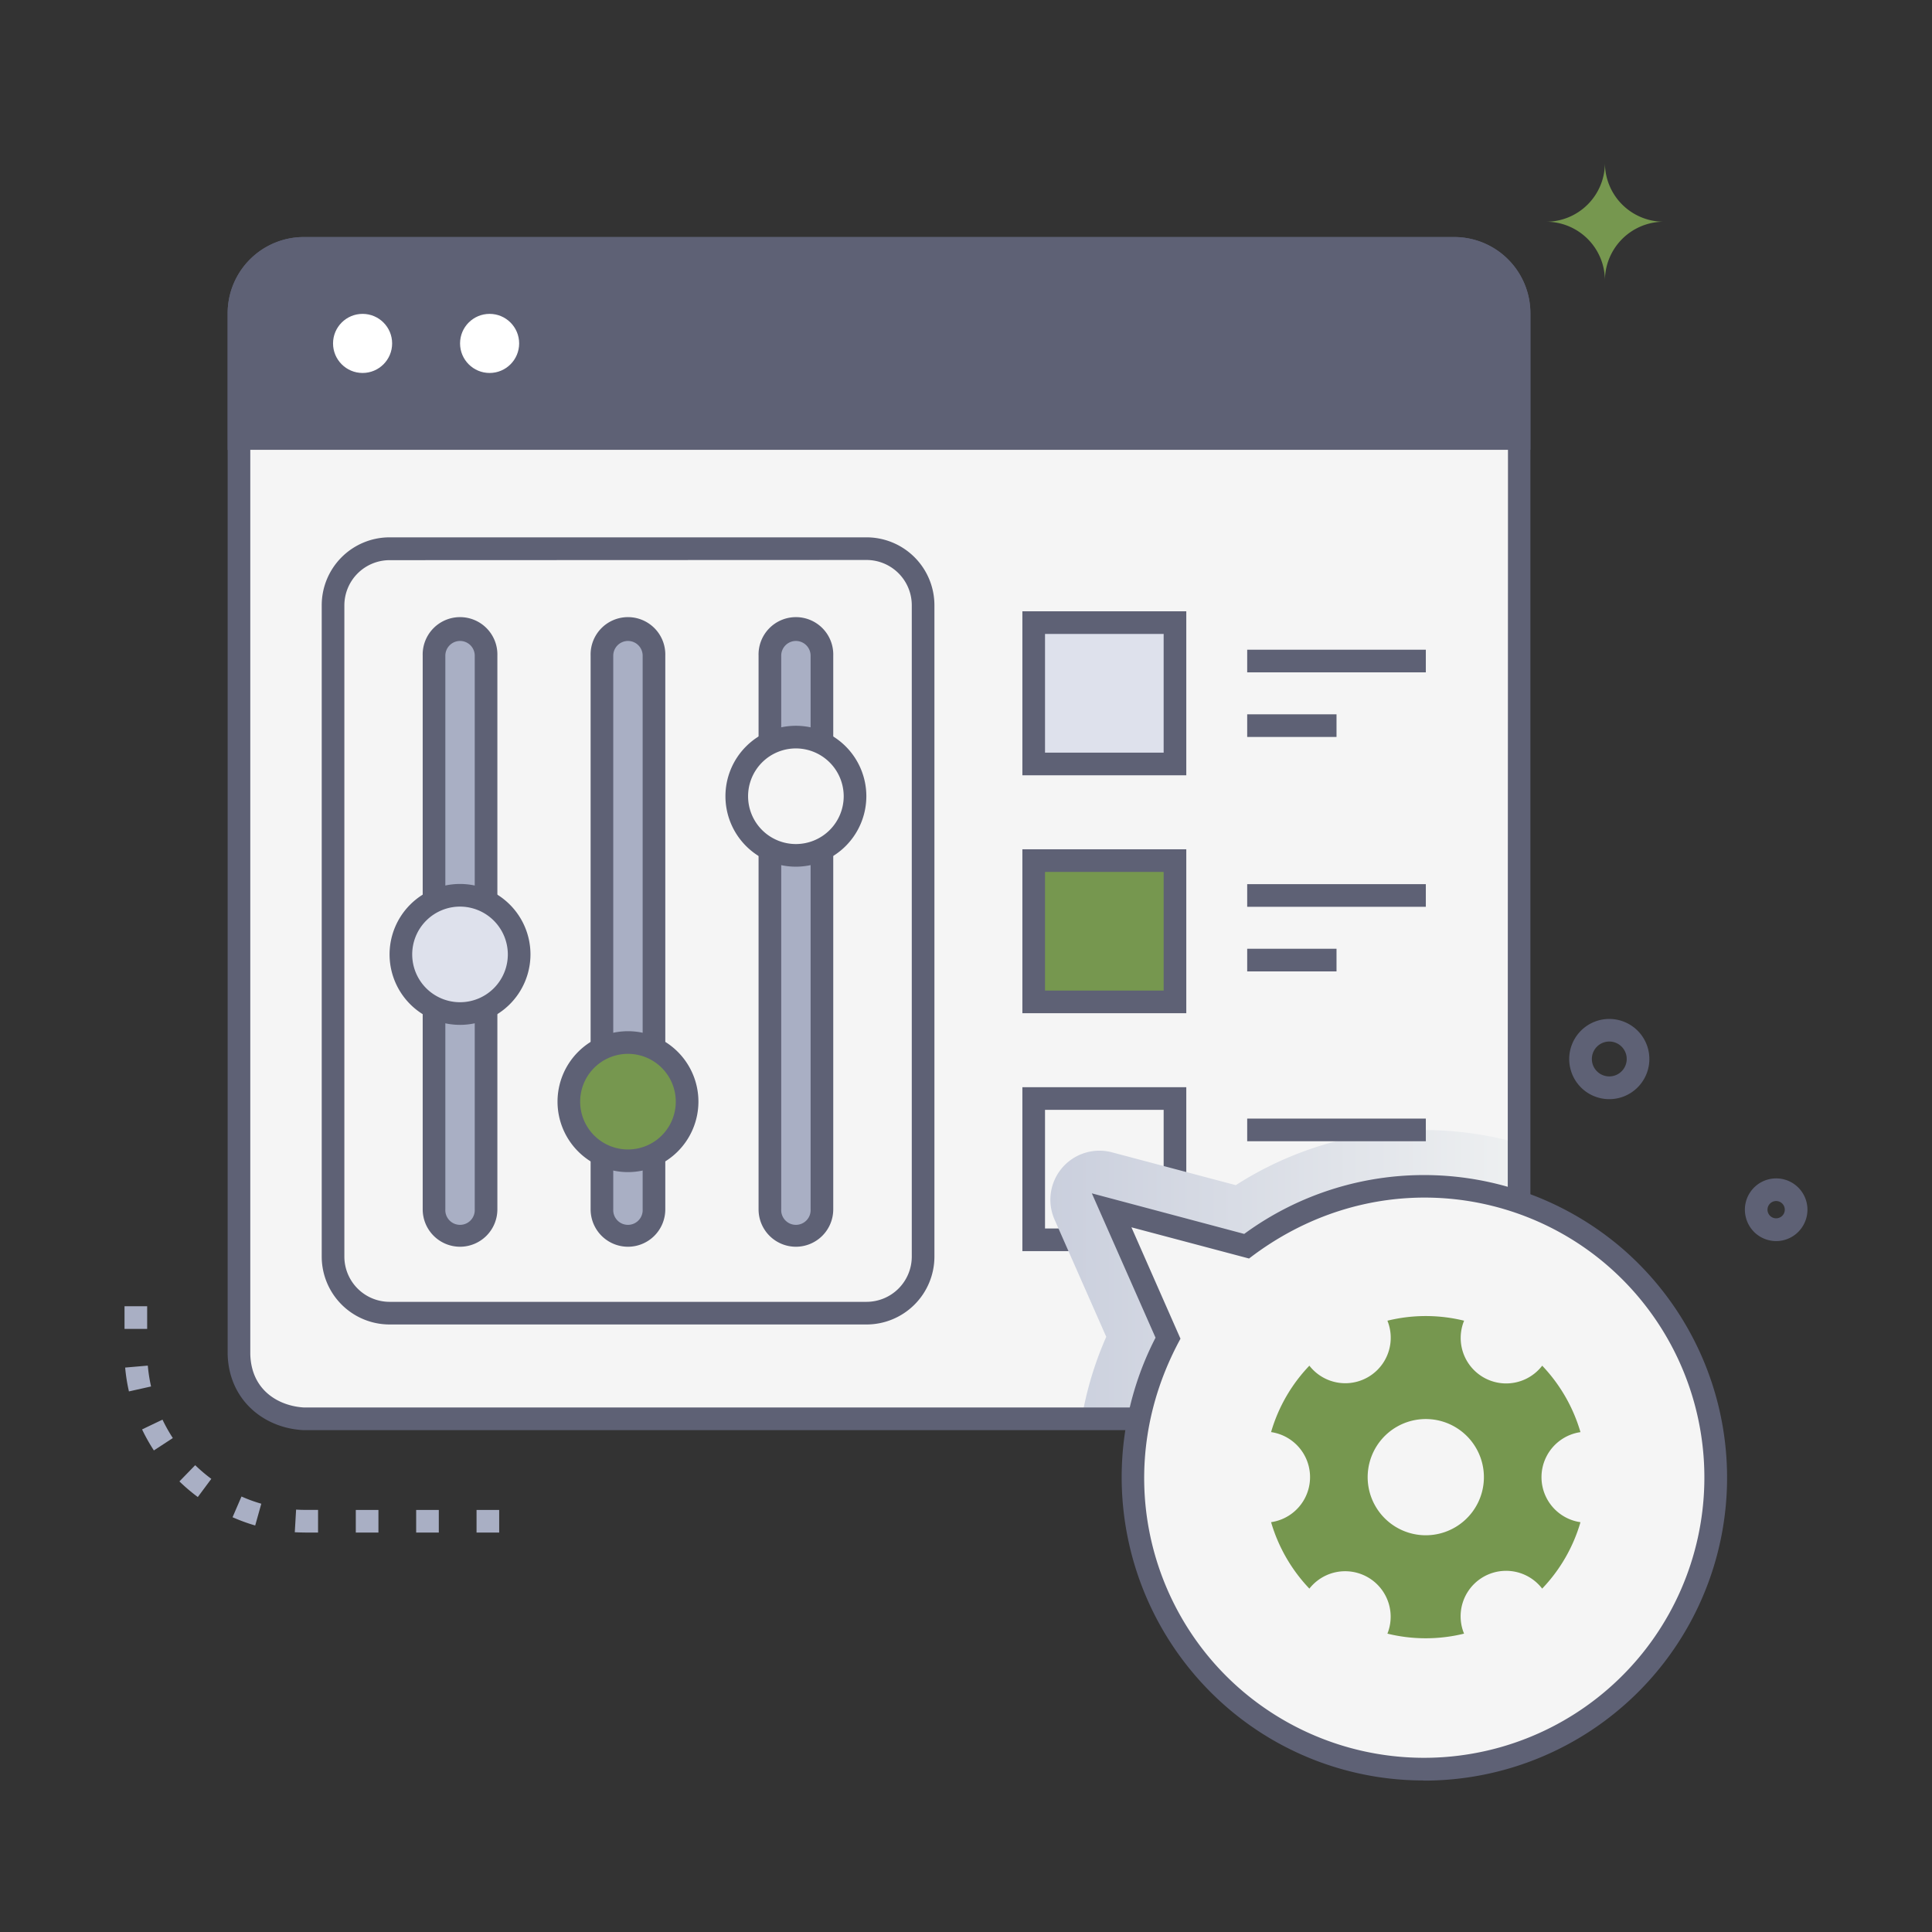 <svg xmlns="http://www.w3.org/2000/svg" xmlns:xlink="http://www.w3.org/1999/xlink" viewBox="0 0 512 512"><rect x="0" y="0" width="512" height="512" fill="#333333" stroke="none"/><defs><style>.cls-1{isolation:isolate;}.cls-2{fill:#f5f5f5;}.cls-3{fill:#5e6175;}.cls-4{fill:#fff;}.cls-5{fill:#a9afc4;}.cls-6{fill:#dee1ec;}.cls-7{fill:#76974F;}.cls-8{mix-blend-mode:multiply;fill:url(#linear-gradient);}.cls-9{fill:#76974F;}</style><linearGradient id="linear-gradient" x1="278.36" y1="337.74" x2="402.61" y2="337.74" gradientUnits="userSpaceOnUse"><stop offset="0" stop-color="#cacfdd"/><stop offset="1" stop-color="#eef0f1"/></linearGradient></defs><title>Customize</title><g class="cls-1"><g id="Customize"><path class="cls-2" d="M385.4,376H80.51c-8.77-.47-16.9-6.31-17.18-17.18V83A17.17,17.17,0,0,1,80.51,65.82H385.4A17.18,17.18,0,0,1,402.57,83V358.85C403.2,366.34,395.17,376.31,385.4,376Z"/><path class="cls-3" d="M402.57,116.21H63.33V83A17.18,17.18,0,0,1,80.51,65.82H385.39A17.18,17.18,0,0,1,402.57,83Z"/><circle class="cls-4" cx="96.09" cy="91.01" r="7.83"/><circle class="cls-4" cx="129.75" cy="91.01" r="7.83"/><path class="cls-3" d="M405.57,119.21H60.33V83A20.2,20.2,0,0,1,80.51,62.82H385.39A20.2,20.2,0,0,1,405.57,83Zm-339.24-6H399.57V83a14.19,14.19,0,0,0-14.18-14.18H80.51A14.19,14.19,0,0,0,66.33,83Z"/><path class="cls-3" d="M229.63,351H103.21a18,18,0,0,1-17.95-17.94V160.4a18,18,0,0,1,17.95-18H229.63a18,18,0,0,1,18,18V333.08A18,18,0,0,1,229.63,351ZM103.21,148.45a12,12,0,0,0-11.95,12V333.08A12,12,0,0,0,103.21,345H229.63a12,12,0,0,0,12-11.94V160.4a12,12,0,0,0-12-12Z"/><path class="cls-5" d="M121.92,327.4a6.9,6.9,0,0,1-6.9-6.9V173.76a6.9,6.9,0,1,1,13.79,0V320.5A6.9,6.9,0,0,1,121.92,327.4Z"/><path class="cls-5" d="M166.42,327.4a6.9,6.9,0,0,1-6.9-6.9V173.76a6.9,6.9,0,1,1,13.79,0V320.5A6.89,6.89,0,0,1,166.42,327.4Z"/><path class="cls-5" d="M210.92,327.4a6.89,6.89,0,0,1-6.89-6.9V173.76a6.9,6.9,0,1,1,13.79,0V320.5A6.9,6.9,0,0,1,210.92,327.4Z"/><path class="cls-3" d="M121.92,330.4a9.91,9.91,0,0,1-9.9-9.9V173.76a9.9,9.9,0,1,1,19.79,0V320.5A9.91,9.91,0,0,1,121.92,330.4Zm0-160.54a3.91,3.91,0,0,0-3.9,3.9V320.5a3.9,3.9,0,1,0,7.79,0V173.76A3.9,3.9,0,0,0,121.92,169.86Z"/><path class="cls-3" d="M166.42,330.4a9.91,9.91,0,0,1-9.9-9.9V173.76a9.9,9.9,0,1,1,19.79,0V320.5A9.9,9.9,0,0,1,166.42,330.4Zm0-160.54a3.91,3.91,0,0,0-3.9,3.9V320.5a3.9,3.9,0,1,0,7.79,0V173.76A3.9,3.9,0,0,0,166.42,169.86Z"/><path class="cls-3" d="M210.92,330.4a9.9,9.9,0,0,1-9.89-9.9V173.76a9.9,9.9,0,1,1,19.79,0V320.5A9.91,9.91,0,0,1,210.92,330.4Zm0-160.54a3.9,3.9,0,0,0-3.89,3.9V320.5a3.9,3.9,0,1,0,7.79,0V173.76A3.91,3.91,0,0,0,210.92,169.86Z"/><circle class="cls-6" cx="121.92" cy="252.93" r="15.67"/><circle class="cls-7" cx="166.42" cy="291.95" r="15.67"/><circle class="cls-2" cx="210.92" cy="211.01" r="15.67"/><path class="cls-3" d="M121.92,271.6a18.67,18.67,0,1,1,18.66-18.67A18.69,18.69,0,0,1,121.92,271.6Zm0-31.34a12.67,12.67,0,1,0,12.66,12.67A12.69,12.69,0,0,0,121.92,240.26Z"/><path class="cls-3" d="M166.42,310.62A18.67,18.67,0,1,1,185.09,292,18.69,18.69,0,0,1,166.42,310.62Zm0-31.34A12.67,12.67,0,1,0,179.09,292,12.68,12.68,0,0,0,166.42,279.28Z"/><path class="cls-3" d="M210.92,229.68A18.67,18.67,0,1,1,229.59,211,18.69,18.69,0,0,1,210.92,229.68Zm0-31.34A12.67,12.67,0,1,0,223.59,211,12.69,12.69,0,0,0,210.92,198.34Z"/><rect class="cls-6" x="273.94" y="165.02" width="37.44" height="37.44"/><rect class="cls-7" x="273.94" y="228.07" width="37.44" height="37.44"/><rect class="cls-2" x="273.94" y="291.12" width="37.44" height="37.44"/><path class="cls-3" d="M314.38,205.46H270.94V162h43.44Zm-37.44-6h31.44V168H276.94Z"/><path class="cls-3" d="M314.38,268.51H270.94V225.07h43.44Zm-37.44-6h31.44V231.07H276.94Z"/><path class="cls-3" d="M314.38,331.56H270.94V288.12h43.44Zm-37.44-6h31.44V294.12H276.94Z"/><path class="cls-8" d="M385.4,376H286.65a91.46,91.46,0,0,1,6.52-21.73l-13.67-31a13,13,0,0,1,15.27-17.87l32.73,8.68A92.19,92.19,0,0,1,402.57,303v55.89C403.2,366.34,395.17,376.31,385.4,376Z"/><path class="cls-3" d="M385.78,379H80.43c-10.53-.51-19.78-8-20.1-20.1V83A20.19,20.19,0,0,1,80.51,62.82H385.39A20.19,20.19,0,0,1,405.57,83V358.73C406.25,368.05,396.91,379,385.78,379ZM80.59,373h304.8c7.22.25,14.49-7,14.18-14.18,0-294.8.35-276.9-.63-280.07a14.24,14.24,0,0,0-13.55-10H80.51A14.18,14.18,0,0,0,66.33,83V358.85C66.59,368.7,74.15,372.65,80.59,373Z"/><path class="cls-2" d="M309.52,354.63l-14.95-33.88,35.8,9.49a77.28,77.28,0,1,1-20.85,24.39Z"/><path class="cls-3" d="M377.29,471.84a79.69,79.69,0,0,1-52-19.26,80.63,80.63,0,0,1-19.06-98.08l-16.88-38.25L329.73,327a80.61,80.61,0,0,1,99.84,3.57,80.28,80.28,0,0,1-52.28,141.31ZM299.84,325.25l13,29.52c-18.4,33.72-9,71.63,16.29,93.25a74.28,74.28,0,0,0,96.53-112.93c-25.25-21.58-64.16-25-94.65-1.57Z"/><path class="cls-5" d="M132.29,406.15h-6v-6h6Zm-16,0h-6v-6h6Zm-16,0h-6v-6h6Zm-16,0c-2.79,0-4.28,0-6.17-.09l.35-6c1.49.09,2.09.08,5.82.08Zm-16.66-1.88a48,48,0,0,1-6-2.19L64,396.59a39.71,39.71,0,0,0,5.25,1.91Zm-15.21-7.54a48,48,0,0,1-4.87-4.14l4.18-4.3A43.31,43.31,0,0,0,56,391.91ZM40.78,384.38a47.54,47.54,0,0,1-3.13-5.57l5.41-2.59a43.21,43.21,0,0,0,2.74,4.88Zm-6.61-15.64a46.15,46.15,0,0,1-1-6.32l6-.52a42.69,42.69,0,0,0,.86,5.53ZM39,352.17H33v-6h6Z"/><path class="cls-7" d="M408.7,361.92A12.05,12.05,0,0,1,388,350a42.45,42.45,0,0,0-20.32,0A12.05,12.05,0,0,1,347,361.92a42.53,42.53,0,0,0-10.15,17.6,12.06,12.06,0,0,1,0,23.87A43,43,0,0,0,347,421a12.06,12.06,0,0,1,20.68,11.93,42.53,42.53,0,0,0,20.31,0A12.05,12.05,0,0,1,408.69,421a42.59,42.59,0,0,0,10.15-17.6,12.06,12.06,0,0,1,0-23.87A43,43,0,0,0,408.7,361.92Zm-23.14,42.87a15.4,15.4,0,1,1,5.64-21A15.39,15.39,0,0,1,385.56,404.79Z"/><rect class="cls-3" x="330.52" y="172.18" width="47.34" height="6"/><rect class="cls-3" x="330.52" y="189.3" width="23.67" height="6"/><rect class="cls-3" x="330.52" y="234.31" width="47.34" height="6"/><rect class="cls-3" x="330.52" y="251.43" width="23.67" height="6"/><rect class="cls-3" x="330.52" y="296.44" width="47.34" height="6"/><path class="cls-3" d="M416.25,283.51h0a10.62,10.62,0,1,1,19.49,2.34A10.61,10.61,0,0,1,416.25,283.51Zm5.78-1.62a4.62,4.62,0,1,0,3.2-5.7,4.63,4.63,0,0,0-3.2,5.7Z"/><path class="cls-3" d="M462.72,322.81h0a8.29,8.29,0,1,1,15.21,1.83A8.27,8.27,0,0,1,462.72,322.81Zm5.77-1.62a2.29,2.29,0,1,0,1.59-2.82A2.3,2.3,0,0,0,468.49,321.19Z"/><path class="cls-9" d="M409.73,58.76a15.59,15.59,0,0,1,15.59,15.6,15.61,15.61,0,0,1,15.6-15.6,15.59,15.59,0,0,1-15.6-15.59A15.59,15.59,0,0,1,409.73,58.76Z"/></g></g></svg>